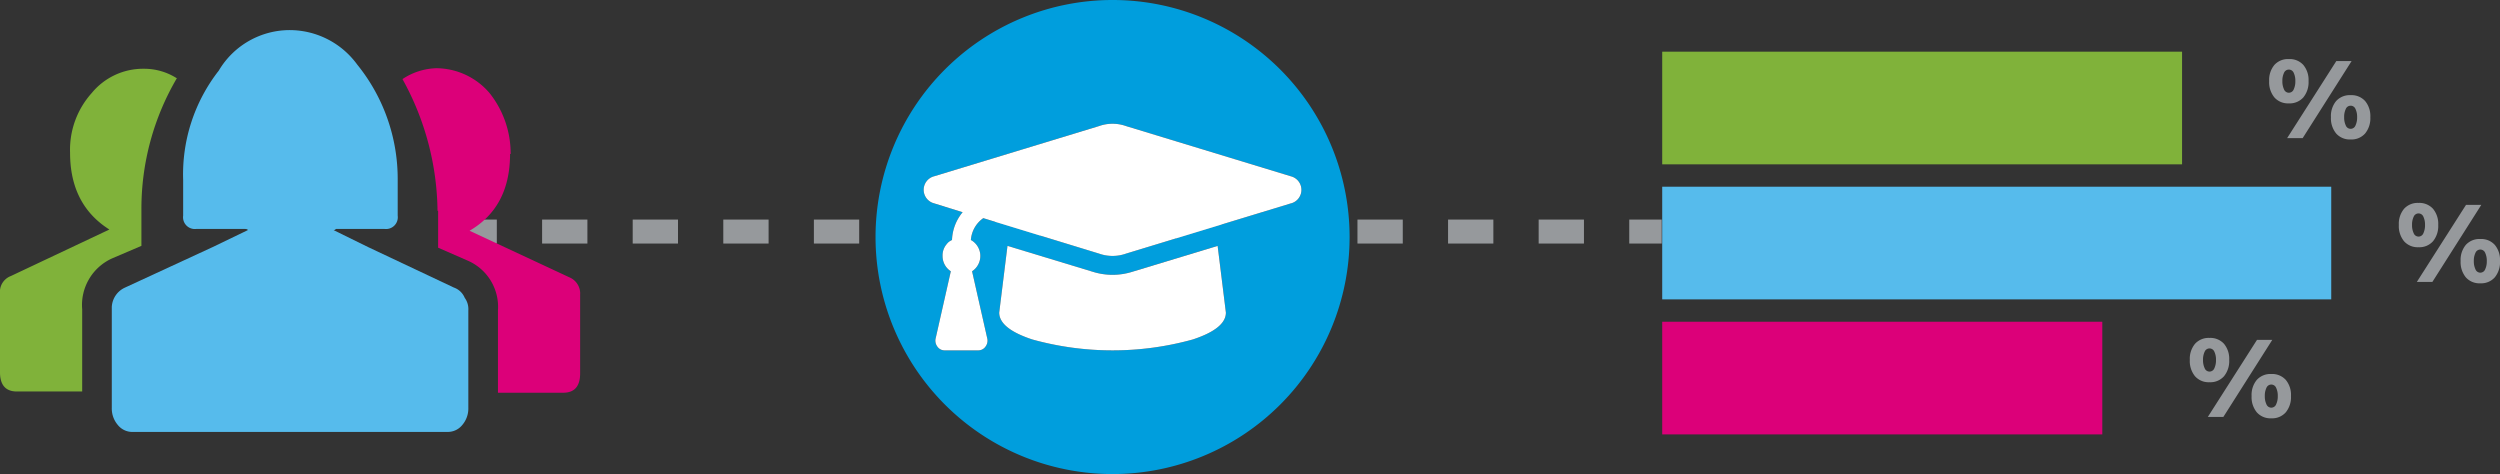 <svg xmlns="http://www.w3.org/2000/svg" width="254.483" height="48.257" viewBox="0 0 254.483 48.257"><rect x="0" y="0" width="254.483" height="48.257" fill="#333333" stroke="none"/><defs><style>.a{fill:#56bbec;}.b{fill:#dc0079;}.c{fill:#80b23a;}.d{fill:#96999c;}.e{fill:none;stroke:#96999c;stroke-miterlimit:10;stroke-width:2.441px;stroke-dasharray:4.611;}.f{fill:#009edd;}.g{fill:#fff;}</style></defs><g transform="translate(-124.497 -287.591)"><g transform="translate(293.699 292.852)"><rect class="a" width="68.103" height="11.468" transform="translate(0 13.745)"/><rect class="b" width="44.797" height="11.468" transform="translate(0 27.49)"/><rect class="c" width="52.917" height="11.468"/><path class="d" d="M2.807,13.906,7.813,6.061H9.369L4.388,13.906Zm6.463.137a1.849,1.849,0,0,1-1.476-.61,2.441,2.441,0,0,1-.529-1.656,2.393,2.393,0,0,1,.529-1.644,1.868,1.868,0,0,1,1.476-.6,1.868,1.868,0,0,1,1.476.6,2.393,2.393,0,0,1,.529,1.644,2.441,2.441,0,0,1-.529,1.656A1.849,1.849,0,0,1,9.269,14.043Zm0-1.083a.53.53,0,0,0,.492-.336,1.887,1.887,0,0,0,.168-.847,1.847,1.847,0,0,0-.168-.841.532.532,0,0,0-.984,0,1.847,1.847,0,0,0-.168.841,1.887,1.887,0,0,0,.168.847A.53.53,0,0,0,9.269,12.96ZM2.981,10.37a1.849,1.849,0,0,1-1.476-.61A2.441,2.441,0,0,1,.976,8.1,2.393,2.393,0,0,1,1.505,6.46a1.868,1.868,0,0,1,1.476-.6,1.868,1.868,0,0,1,1.476.6A2.393,2.393,0,0,1,4.986,8.1,2.441,2.441,0,0,1,4.457,9.76,1.849,1.849,0,0,1,2.981,10.37Zm0-1.083a.53.53,0,0,0,.492-.336A1.887,1.887,0,0,0,3.641,8.1a1.847,1.847,0,0,0-.168-.841.532.532,0,0,0-.984,0,1.847,1.847,0,0,0-.168.841,1.887,1.887,0,0,0,.168.847A.53.53,0,0,0,2.981,9.287Z" transform="translate(74.007 9.535)"/><path class="d" d="M2.807,13.906,7.813,6.061H9.369L4.388,13.906Zm6.463.137a1.849,1.849,0,0,1-1.476-.61,2.441,2.441,0,0,1-.529-1.656,2.393,2.393,0,0,1,.529-1.644,1.868,1.868,0,0,1,1.476-.6,1.868,1.868,0,0,1,1.476.6,2.393,2.393,0,0,1,.529,1.644,2.441,2.441,0,0,1-.529,1.656A1.849,1.849,0,0,1,9.269,14.043Zm0-1.083a.53.53,0,0,0,.492-.336,1.887,1.887,0,0,0,.168-.847,1.847,1.847,0,0,0-.168-.841.532.532,0,0,0-.984,0,1.847,1.847,0,0,0-.168.841,1.887,1.887,0,0,0,.168.847A.53.53,0,0,0,9.269,12.96ZM2.981,10.37a1.849,1.849,0,0,1-1.476-.61A2.441,2.441,0,0,1,.976,8.1,2.393,2.393,0,0,1,1.505,6.46a1.868,1.868,0,0,1,1.476-.6,1.868,1.868,0,0,1,1.476.6A2.393,2.393,0,0,1,4.986,8.1,2.441,2.441,0,0,1,4.457,9.76,1.849,1.849,0,0,1,2.981,10.37Zm0-1.083a.53.53,0,0,0,.492-.336A1.887,1.887,0,0,0,3.641,8.1a1.847,1.847,0,0,0-.168-.841.532.532,0,0,0-.984,0,1.847,1.847,0,0,0-.168.841,1.887,1.887,0,0,0,.168.847A.53.53,0,0,0,2.981,9.287Z" transform="translate(60.807 -5.108)"/><path class="d" d="M2.807,13.906,7.813,6.061H9.369L4.388,13.906Zm6.463.137a1.849,1.849,0,0,1-1.476-.61,2.441,2.441,0,0,1-.529-1.656,2.393,2.393,0,0,1,.529-1.644,1.868,1.868,0,0,1,1.476-.6,1.868,1.868,0,0,1,1.476.6,2.393,2.393,0,0,1,.529,1.644,2.441,2.441,0,0,1-.529,1.656A1.849,1.849,0,0,1,9.269,14.043Zm0-1.083a.53.53,0,0,0,.492-.336,1.887,1.887,0,0,0,.168-.847,1.847,1.847,0,0,0-.168-.841.532.532,0,0,0-.984,0,1.847,1.847,0,0,0-.168.841,1.887,1.887,0,0,0,.168.847A.53.53,0,0,0,9.269,12.96ZM2.981,10.37a1.849,1.849,0,0,1-1.476-.61A2.441,2.441,0,0,1,.976,8.1,2.393,2.393,0,0,1,1.505,6.46a1.868,1.868,0,0,1,1.476-.6,1.868,1.868,0,0,1,1.476.6A2.393,2.393,0,0,1,4.986,8.1,2.441,2.441,0,0,1,4.457,9.76,1.849,1.849,0,0,1,2.981,10.37Zm0-1.083a.53.53,0,0,0,.492-.336A1.887,1.887,0,0,0,3.641,8.1a1.847,1.847,0,0,0-.168-.841.532.532,0,0,0-.984,0,1.847,1.847,0,0,0-.168.841,1.887,1.887,0,0,0,.168.847A.53.53,0,0,0,2.981,9.287Z" transform="translate(52.73 23.277)"/></g><line class="e" x2="123.187" transform="translate(170.458 311.162)"/><path class="b" d="M202.359,307.661q0,5.414-4.123,7.813l10.15,4.736a1.787,1.787,0,0,1,1.107,1.784v8q0,1.97-1.722,1.969h-6.644v-8.366a5.128,5.128,0,0,0-3.137-5.106l-2.953-1.292v-3.752h-.061a28.213,28.213,0,0,0-3.568-13.411,6.541,6.541,0,0,1,3.445-1.106,7.177,7.177,0,0,1,5.413,2.521,9.866,9.866,0,0,1,2.153,6.213Z" transform="translate(-25.942 -4.395)"/><path class="a" d="M145.175,333.5a1.892,1.892,0,0,1-1.477-.707,2.578,2.578,0,0,1-.615-1.753V320.771a2.289,2.289,0,0,1,1.353-1.97l8.92-4.121,3.57-1.723q0-.123-.369-.123H151.7a1.2,1.2,0,0,1-1.353-1.353v-3.63a17.142,17.142,0,0,1,3.628-11.134,8.4,8.4,0,0,1,7.26-4.122,8.511,8.511,0,0,1,6.828,3.506,18.494,18.494,0,0,1,4.123,11.75v3.63a1.2,1.2,0,0,1-1.354,1.353h-4.86c-.082,0-.123.021-.123.062a.467.467,0,0,1-.184.061l3.505,1.723L177.9,318.8a1.862,1.862,0,0,1,1.107,1.046,1.943,1.943,0,0,1,.369,1.292v9.9a2.575,2.575,0,0,1-.615,1.753,1.89,1.89,0,0,1-1.476.707H145.175Z" transform="translate(-7.206 -1.94)"/><path class="c" d="M142.521,299.95a26.248,26.248,0,0,0-3.629,13.349v3.753l-3.015,1.29a5.2,5.2,0,0,0-3.014,5.168v8.366h-6.645q-1.721,0-1.722-1.969v-8a1.721,1.721,0,0,1,1.107-1.784l10.027-4.735q-4-2.524-4-7.813a8.635,8.635,0,0,1,2.213-6.09,6.762,6.762,0,0,1,5.29-2.46,6.161,6.161,0,0,1,3.384.983Z" transform="translate(0 -4.434)"/><g transform="translate(213.62 287.591)"><path class="f" d="M294.182,287.591A24.128,24.128,0,1,0,318.31,311.72,24.129,24.129,0,0,0,294.182,287.591Zm8.172,34.553a30.585,30.585,0,0,1-16.344,0q-3.365-1.111-3.365-2.734l.841-6.79,8.713,2.644a6.7,6.7,0,0,0,3.966,0l8.713-2.644.841,6.79Q305.718,321.033,302.353,322.145Zm9.975-13.85L295.564,313.4a4.1,4.1,0,0,1-2.764,0L281.022,309.8a2.974,2.974,0,0,0-1.262,2.223,1.86,1.86,0,0,1,.12,3.185l1.563,6.91a1.019,1.019,0,0,1-.211.781.885.885,0,0,1-.751.361h-3.365a.886.886,0,0,1-.751-.361,1.018,1.018,0,0,1-.21-.781l1.562-6.91a1.841,1.841,0,0,1-.841-1.563,1.751,1.751,0,0,1,.962-1.623,4.672,4.672,0,0,1,1.081-2.824l-2.884-.9a1.424,1.424,0,0,1,0-2.764l16.765-5.108a4.1,4.1,0,0,1,2.764,0l16.764,5.108a1.424,1.424,0,0,1,0,2.764Z" transform="translate(-270.053 -287.591)"/><path class="g" d="M310.326,337.994a30.585,30.585,0,0,1-16.344,0q-3.365-1.111-3.365-2.734l.841-6.79,8.713,2.644a6.7,6.7,0,0,0,3.966,0l8.713-2.644.841,6.79Q313.691,336.883,310.326,337.994Z" transform="translate(-278.026 -303.44)"/><path class="g" d="M315.431,316.268l-16.765,5.108a4.1,4.1,0,0,1-2.764,0l-11.777-3.606a2.974,2.974,0,0,0-1.262,2.223,1.86,1.86,0,0,1,.12,3.185l1.563,6.91a1.019,1.019,0,0,1-.211.781.885.885,0,0,1-.751.361h-3.365a.886.886,0,0,1-.751-.361,1.019,1.019,0,0,1-.21-.781l1.562-6.91a1.841,1.841,0,0,1-.841-1.563,1.751,1.751,0,0,1,.962-1.623,4.672,4.672,0,0,1,1.081-2.824l-2.885-.9a1.424,1.424,0,0,1,0-2.764L295.9,308.4a4.1,4.1,0,0,1,2.764,0l16.765,5.108a1.424,1.424,0,0,1,0,2.764Z" transform="translate(-273.156 -295.564)"/></g></g></svg>